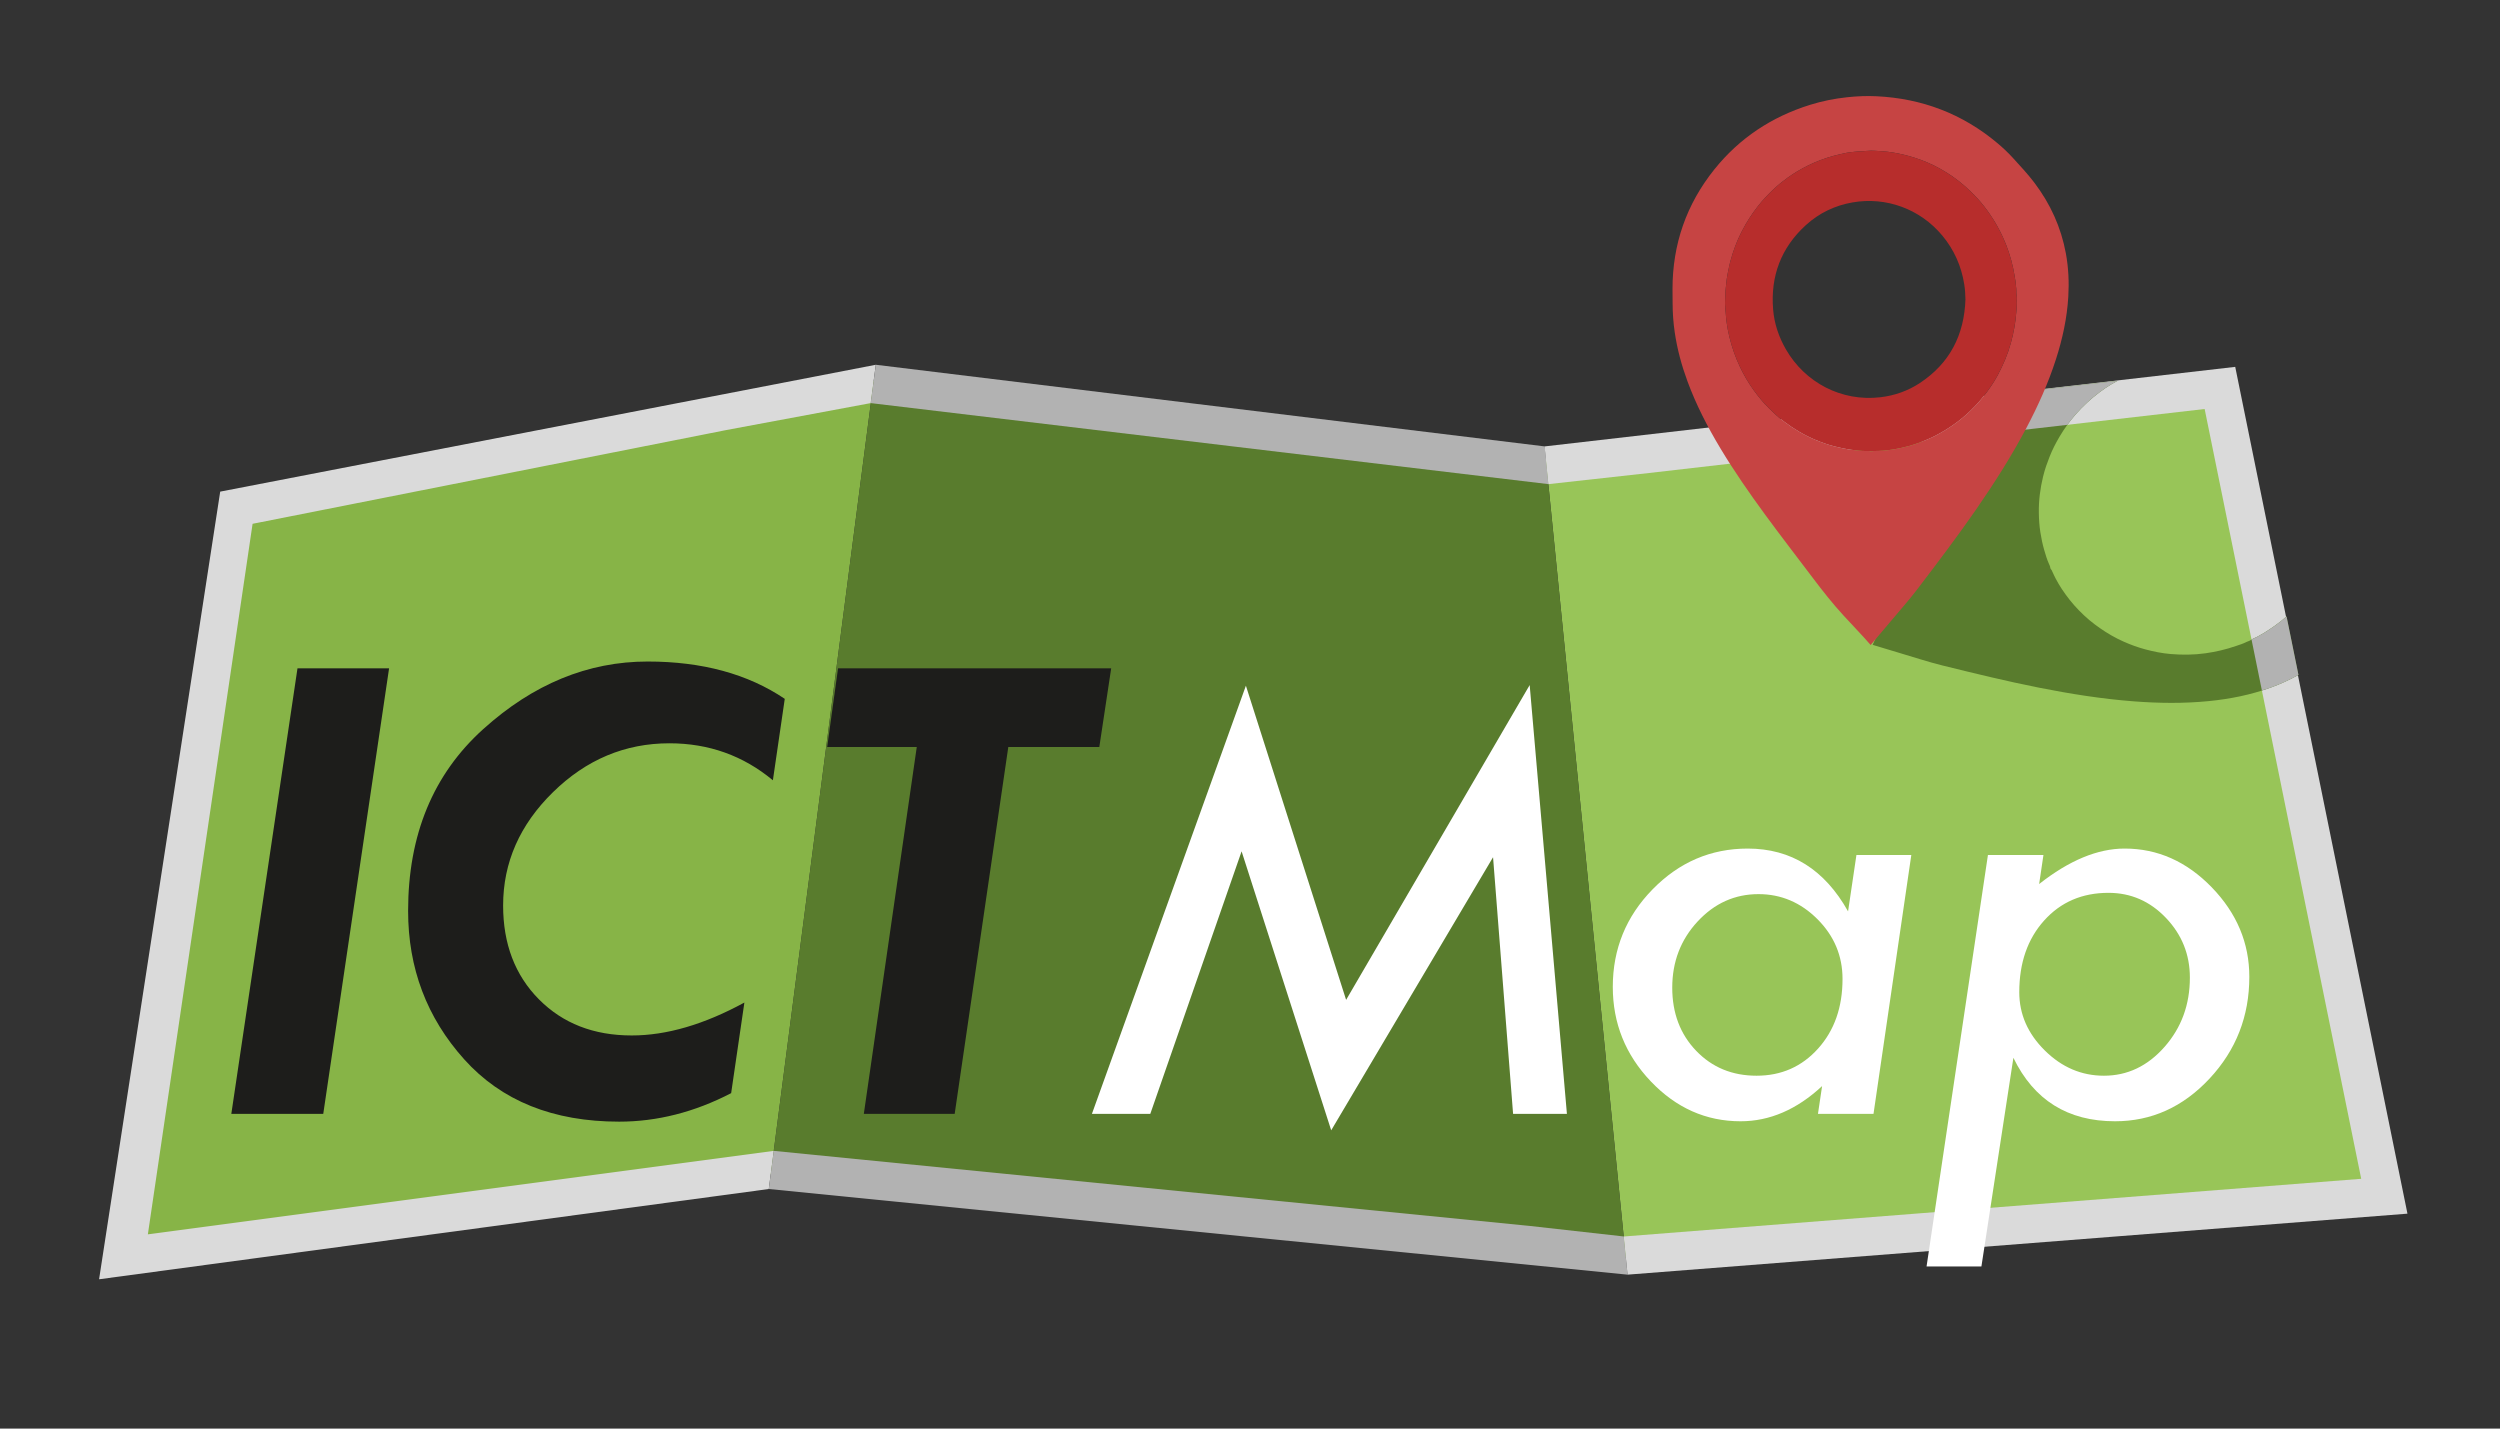 <?xml version="1.0" encoding="UTF-8" standalone="no"?>
<svg
   xmlns:dc="http://purl.org/dc/elements/1.1/"
   xmlns:cc="http://creativecommons.org/ns#"
   xmlns:rdf="http://www.w3.org/1999/02/22-rdf-syntax-ns#"
   xmlns:svg="http://www.w3.org/2000/svg"
   xmlns="http://www.w3.org/2000/svg"
   id="svg8"
   version="1.1"
   viewBox="0 0 210 120"
   height="120mm"
   width="210mm">
  <rect x="0" y="0" width="210" height="120" fill="#333333" stroke="none"/>
  <defs
     id="defs2">
    <clipPath
       clipPathUnits="userSpaceOnUse"
       id="clipPath3757">
      <path
         d="M 0,595.276 H 841.89 V 0 H 0 Z"
         id="path3755" />
    </clipPath>
  </defs>
  <g
     id="layer1">
    <g
       id="g3721"
       transform="matrix(0.26,0,0,-0.26,-2.364,137.05)">
      <g
         id="g3723"
         transform="translate(83.827,362.334)">
        <path
           d="M 0,0 207.54,41.74 174.267,-214.524 -33.879,-239.115 Z"
           style="fill:#87b447;fill-opacity:1;fill-rule:nonzero;stroke:none"
           id="path3725" />
      </g>
      <g
         id="g3727"
         transform="translate(727.106,404.074)">
        <path
           d="m 0,0 52.244,-263.273 -244.996,-19.861 -25.801,257.566 z"
           style="fill:#98c558;fill-opacity:1;fill-rule:nonzero;stroke:none"
           id="path3729" />
      </g>
      <g
         id="g3731"
         transform="translate(258.093,147.809)">
        <path
           d="M 0,0 33.273,256.265 250.459,230.696 276.26,-26.869 Z"
           style="fill:#597c2d;fill-opacity:1;fill-rule:nonzero;stroke:none"
           id="path3733" />
      </g>
      <g
         id="g3735"
         transform="translate(259.065,155.296)">
        <path
           d="m 0,0 -1.6,-12.322 -216.363,-29.162 39.134,254.471 211.805,40.987 -1.655,-12.389 -46.874,-8.746 -152.816,-30.245 -33.834,-229.561"
           style="fill:#dadada;fill-opacity:1;fill-rule:nonzero;stroke:none"
           id="path3737" />
      </g>
      <g
         id="g3739"
         transform="translate(509.335,370.704)">
        <path
           d="m 0,0 -1.182,12.187 -216.111,26.379 -1.656,-12.388"
           style="fill:#b2b2b2;fill-opacity:1;fill-rule:nonzero;stroke:none"
           id="path3741" />
      </g>
      <g
         id="g3743"
         transform="translate(259.065,155.296)">
        <path
           d="m 0,0 -1.6,-12.322 277.454,-27.674 -1.238,12.343 -30.424,3.407"
           style="fill:#b2b2b2;fill-opacity:1;fill-rule:nonzero;stroke:none"
           id="path3745" />
      </g>
      <g
         id="g3747"
         transform="translate(786.885,135.009)">
        <path
           d="m 0,0 -55.644,273.583 -223.127,-25.701 1.221,-12.188 32.566,3.603 179.462,20.672 50.583,-248.705 -203.368,-15.903 -34.894,-2.737 1.235,-12.327 z"
           style="fill:#dadada;fill-opacity:1;fill-rule:nonzero;stroke:none"
           id="path3749" />
      </g>
      <g
         id="g3751">
        <g
           id="g3753"
           clip-path="url(#clipPath3757)">
          <g
             id="g3759"
             transform="translate(744.029,324.942)">
            <path
               d="m 0,0 c -1.126,-0.8 -2.291,-1.538 -3.448,-2.287 -0.527,-0.341 -1.131,-0.603 -1.656,-0.941 -0.839,-0.539 -1.816,-0.782 -2.63,-1.365 -0.404,-0.289 -0.92,-0.419 -1.449,-0.648 -1.031,-0.555 -2.226,-0.897 -3.383,-1.298 -3.193,-1.106 -6.473,-1.874 -9.83,-2.348 -3.751,-0.528 -7.504,-0.552 -11.262,-0.238 -2.786,0.233 -5.52,0.79 -8.225,1.516 -2.369,0.634 -4.664,1.475 -6.897,2.463 -2.716,1.201 -5.285,2.681 -7.724,4.39 -1.191,0.835 -2.362,1.697 -3.466,2.638 -2.28,1.943 -4.373,4.072 -6.244,6.424 -0.93,1.169 -1.808,2.374 -2.628,3.615 -0.685,1.039 -1.302,2.128 -1.905,3.224 -0.448,0.814 -0.798,1.665 -1.196,2.497 -0.096,0.198 -0.163,0.409 -0.327,0.57 -0.145,0.143 -0.247,0.331 -0.264,0.524 -0.042,0.453 -0.248,0.844 -0.427,1.243 -0.657,1.468 -1.112,3 -1.556,4.542 -0.534,1.859 -0.919,3.746 -1.223,5.65 -0.333,2.088 -0.464,4.193 -0.498,6.307 -0.065,3.961 0.437,7.858 1.367,11.701 0.283,1.172 0.623,2.332 1.013,3.479 0.333,0.982 0.702,1.947 1.077,2.911 0.878,2.26 1.986,4.407 3.214,6.494 1.511,2.567 3.25,4.973 5.21,7.215 2.322,2.659 4.904,5.044 7.727,7.161 1.138,0.854 2.312,1.67 3.53,2.401 0.745,0.446 1.496,0.885 2.269,1.292 l -30.693,-3.535 c -3.361,-3.792 -6.475,-7.794 -9.434,-11.928 -5.011,-7.003 -9.535,-14.317 -13.883,-21.743 -4.336,-7.405 -8.465,-14.929 -12.694,-22.395 -2.535,-4.475 -4.974,-8.994 -7.073,-13.694 -1.772,-3.966 -3.416,-7.988 -5.326,-11.993 0.312,-0.098 0.582,-0.185 0.854,-0.267 2.725,-0.822 5.444,-1.662 8.175,-2.463 4.487,-1.316 8.924,-2.802 13.468,-3.926 10.345,-2.553 20.693,-5.087 31.147,-7.164 10.153,-2.015 20.362,-3.643 30.692,-4.438 8.059,-0.62 16.117,-0.723 24.171,0.068 6.894,0.677 13.649,2.013 20.166,4.398 3.08,1.126 6.054,2.473 8.901,4.074 L 3.799,3.012 C 2.585,1.951 1.323,0.941 0,0"
               style="fill:#597c2d;fill-opacity:1;fill-rule:nonzero;stroke:none"
               id="path3761" />
          </g>
          <g
             id="g3763"
             transform="translate(679.672,393.221)">
            <path
               d="m 0,0 c 2.322,2.657 4.904,5.043 7.728,7.16 1.137,0.854 2.311,1.67 3.53,2.401 0.744,0.446 1.496,0.884 2.268,1.292 L -17.167,7.317 c -3.36,-3.792 -6.476,-7.794 -9.434,-11.927 -0.383,-0.537 -0.748,-1.088 -1.127,-1.629 l 25.062,2.886 C -1.827,-2.199 -0.942,-1.079 0,0"
               style="fill:#b2b2b2;fill-opacity:1;fill-rule:nonzero;stroke:none"
               id="path3765" />
          </g>
          <g
             id="g3767"
             transform="translate(751.669,309.068)">
            <path
               d="m 0,0 -3.841,18.886 c -1.214,-1.061 -2.475,-2.071 -3.799,-3.011 -1.126,-0.801 -2.291,-1.539 -3.448,-2.288 -0.526,-0.341 -1.131,-0.603 -1.656,-0.941 -0.768,-0.493 -1.64,-0.761 -2.408,-1.247 l 3.339,-16.418 c 0.972,0.308 1.951,0.592 2.913,0.945 3.079,1.126 6.053,2.473 8.9,4.074"
               style="fill:#b2b2b2;fill-opacity:1;fill-rule:nonzero;stroke:none"
               id="path3769" />
          </g>
          <g
             id="g3771"
             transform="translate(660.67,429.875)">
            <path
               d="m 0,0 c 0,0.576 0.086,1.103 -0.019,1.587 -0.21,0.979 -0.044,1.972 -0.206,2.956 -0.1,0.616 -0.099,1.274 -0.203,1.894 -0.227,1.359 -0.44,2.721 -0.726,4.074 -0.746,3.522 -1.869,6.915 -3.373,10.178 -1.134,2.461 -2.452,4.824 -3.981,7.069 -1.314,1.929 -2.725,3.784 -4.314,5.486 -1.216,1.302 -2.47,2.573 -3.823,3.747 -1.313,1.141 -2.666,2.226 -4.09,3.215 -2.592,1.8 -5.33,3.354 -8.24,4.58 -2.513,1.06 -5.098,1.905 -7.762,2.53 -2.355,0.553 -4.737,0.955 -7.136,1.082 -1.455,0.078 -2.916,0.261 -4.406,0.096 -1.432,-0.158 -2.893,-0.114 -4.332,-0.309 -0.782,-0.106 -1.576,-0.146 -2.345,-0.306 -1.415,-0.297 -2.827,-0.606 -4.227,-0.984 -2.879,-0.781 -5.649,-1.833 -8.316,-3.152 -2.289,-1.132 -4.48,-2.442 -6.558,-3.932 -1.537,-1.103 -3.016,-2.286 -4.388,-3.58 -1.92,-1.812 -3.743,-3.716 -5.361,-5.823 -1.828,-2.381 -3.465,-4.872 -4.838,-7.537 -0.524,-1.017 -1.039,-2.042 -1.488,-3.098 -0.587,-1.376 -1.121,-2.775 -1.587,-4.194 -0.581,-1.772 -1.072,-3.573 -1.422,-5.408 -0.197,-1.033 -0.449,-2.06 -0.57,-3.102 -0.116,-1 -0.213,-2.007 -0.325,-3.006 -0.136,-1.205 -0.08,-2.411 -0.19,-3.616 -0.138,-1.526 0.122,-3.065 0.205,-4.599 0.058,-1.034 0.191,-2.056 0.325,-3.075 0.185,-1.409 0.467,-2.81 0.798,-4.194 0.818,-3.432 1.979,-6.75 3.493,-9.938 1.277,-2.691 2.793,-5.244 4.548,-7.652 1.425,-1.957 2.954,-3.828 4.677,-5.532 0.736,-0.728 1.474,-1.45 2.242,-2.146 0.898,-0.815 1.827,-1.588 2.79,-2.315 3.154,-2.382 6.53,-4.393 10.19,-5.91 1.952,-0.81 3.936,-1.528 5.983,-2.053 1.869,-0.478 3.752,-0.876 5.67,-1.126 1.592,-0.207 3.178,-0.399 4.785,-0.381 0.439,0.005 0.879,0.039 1.312,-0.102 0.185,-0.061 0.395,-0.043 0.586,0.033 0.212,0.086 0.434,0.064 0.653,0.072 0.922,0.035 1.841,0.018 2.767,0.105 1.245,0.117 2.49,0.25 3.716,0.465 1.465,0.257 2.92,0.584 4.362,0.971 2.901,0.782 5.687,1.854 8.378,3.173 1.302,0.639 2.559,1.368 3.799,2.129 2.538,1.558 4.92,3.325 7.102,5.339 1.794,1.656 3.479,3.427 5.004,5.348 1.742,2.193 3.341,4.479 4.664,6.942 1.783,3.322 3.255,6.774 4.263,10.427 0.902,3.267 1.502,6.583 1.758,9.952 C -0.063,-2.398 0.099,-1.167 0,0 m -47.215,-111.142 c -2.914,3.346 -5.95,6.455 -8.883,9.659 -3.476,3.796 -6.651,7.832 -9.748,11.938 -5.167,6.852 -10.425,13.634 -15.494,20.559 -5.082,6.944 -9.991,14.005 -14.422,21.389 -4.148,6.914 -7.839,14.054 -10.632,21.634 -1.895,5.143 -3.321,10.411 -4.116,15.84 -0.454,3.102 -0.683,6.224 -0.684,9.361 -10e-4,1.522 -0.033,3.044 -0.034,4.567 -0.013,14.47 4.459,27.402 13.502,38.687 8.137,10.154 18.555,17.019 30.956,20.887 3.903,1.218 7.896,2.011 11.964,2.445 3.144,0.336 6.294,0.478 9.449,0.324 14.711,-0.711 27.795,-5.654 39.103,-15.16 1.775,-1.491 3.467,-3.076 5.027,-4.792 2.36,-2.594 4.762,-5.151 6.886,-7.952 5.191,-6.846 8.662,-14.456 10.209,-22.922 0.842,-4.602 1.051,-9.247 0.778,-13.907 -0.407,-6.928 -1.87,-13.656 -3.993,-20.25 -2.479,-7.705 -5.78,-15.056 -9.555,-22.202 -4.84,-9.16 -10.397,-17.878 -16.286,-26.391 -6.065,-8.764 -12.508,-17.25 -18.968,-25.722 -2.839,-3.724 -5.968,-7.202 -8.961,-10.794 -1.822,-2.187 -3.675,-4.348 -5.514,-6.52 -0.183,-0.217 -0.371,-0.431 -0.584,-0.678"
               style="fill:#c64443;fill-opacity:1;fill-rule:nonzero;stroke:none"
               id="path3773" />
          </g>
          <g
             id="g3775"
             transform="translate(644.083,430.355)">
            <path
               d="m 0,0 c -0.026,1.654 -0.132,3.284 -0.388,4.898 -0.936,5.906 -3.279,11.184 -7.111,15.783 -7.163,8.596 -18.15,12.561 -28.906,10.699 -5.742,-0.994 -10.846,-3.426 -15.153,-7.35 -8.026,-7.314 -11.454,-16.484 -10.578,-27.257 0.374,-4.586 1.829,-8.877 4.127,-12.872 6.16,-10.709 17.903,-16.955 30.512,-15.485 4.602,0.537 8.895,2.046 12.766,4.599 C -5.054,-20.601 -0.398,-11.45 0,0 m 16.587,-0.48 c 0.099,-1.167 -0.064,-2.399 -0.156,-3.621 -0.256,-3.369 -0.856,-6.684 -1.758,-9.952 -1.008,-3.652 -2.48,-7.104 -4.263,-10.426 -1.323,-2.463 -2.922,-4.75 -4.664,-6.943 -1.525,-1.921 -3.21,-3.691 -5.004,-5.348 -2.182,-2.013 -4.564,-3.781 -7.102,-5.338 -1.241,-0.761 -2.497,-1.491 -3.799,-2.129 -2.691,-1.32 -5.477,-2.392 -8.378,-3.173 -1.442,-0.388 -2.898,-0.714 -4.362,-0.972 -1.226,-0.215 -2.471,-0.347 -3.716,-0.465 -0.926,-0.087 -1.845,-0.069 -2.767,-0.104 -0.22,-0.009 -0.441,0.013 -0.653,-0.072 -0.191,-0.077 -0.402,-0.094 -0.586,-0.034 -0.433,0.142 -0.873,0.108 -1.312,0.103 -1.607,-0.019 -3.193,0.174 -4.785,0.381 -1.918,0.25 -3.802,0.647 -5.67,1.126 -2.048,0.524 -4.031,1.243 -5.983,2.052 -3.66,1.517 -7.036,3.529 -10.191,5.911 -0.962,0.726 -1.891,1.5 -2.79,2.314 -0.767,0.696 -1.505,1.419 -2.241,2.147 -1.723,1.704 -3.252,3.575 -4.678,5.532 -1.754,2.408 -3.27,4.961 -4.547,7.651 -1.514,3.189 -2.675,6.507 -3.494,9.939 -0.33,1.383 -0.612,2.785 -0.797,4.194 -0.134,1.019 -0.267,2.041 -0.325,3.074 -0.084,1.534 -0.343,3.073 -0.205,4.6 0.11,1.205 0.054,2.411 0.19,3.616 0.112,0.999 0.209,2.006 0.325,3.006 0.121,1.042 0.373,2.068 0.57,3.101 0.35,1.835 0.841,3.636 1.422,5.409 0.466,1.419 1,2.818 1.587,4.194 0.449,1.056 0.964,2.08 1.488,3.098 1.373,2.665 3.01,5.156 4.838,7.537 1.617,2.106 3.441,4.01 5.361,5.823 1.372,1.294 2.851,2.477 4.388,3.579 2.078,1.49 4.269,2.801 6.558,3.933 2.667,1.318 5.437,2.371 8.316,3.151 1.4,0.379 2.812,0.688 4.227,0.984 0.769,0.161 1.563,0.201 2.345,0.306 1.439,0.195 2.9,0.151 4.332,0.31 1.49,0.165 2.951,-0.019 4.406,-0.096 2.399,-0.128 4.781,-0.529 7.136,-1.082 2.664,-0.625 5.249,-1.471 7.762,-2.53 2.909,-1.227 5.648,-2.781 8.24,-4.58 1.424,-0.99 2.777,-2.075 4.09,-3.215 1.353,-1.174 2.607,-2.446 3.823,-3.747 1.589,-1.702 3,-3.557 4.314,-5.487 1.529,-2.245 2.847,-4.607 3.981,-7.068 1.503,-3.264 2.627,-6.656 3.373,-10.179 0.286,-1.352 0.499,-2.715 0.726,-4.074 0.104,-0.619 0.103,-1.277 0.203,-1.894 0.161,-0.984 -0.005,-1.976 0.206,-2.956 0.105,-0.484 0.019,-1.01 0.019,-1.586"
               style="fill:#b72d2c;fill-opacity:1;fill-rule:nonzero;stroke:none"
               id="path3777" />
          </g>
          <g
             id="g3779"
             transform="translate(105.204,311.201)">
            <path
               d="M 0,0 H 29.593 L 8.325,-143.942 h -29.702 z"
               style="fill:#1d1d1b;fill-opacity:1;fill-rule:nonzero;stroke:none"
               id="path3781" />
          </g>
          <g
             id="g3783"
             transform="translate(262.631,301.334)">
            <path
               d="m 0,0 -3.837,-26.31 c -9.576,7.965 -20.72,11.95 -33.437,11.95 -14.325,0 -26.859,-5.262 -37.602,-15.787 -10.744,-10.525 -16.116,-22.731 -16.116,-36.616 0,-12.426 3.854,-22.529 11.566,-30.312 7.71,-7.783 17.705,-11.676 29.984,-11.676 11.254,0 23.387,3.544 36.396,10.634 l -4.275,-29.271 c -11.84,-6.138 -23.899,-9.209 -36.178,-9.209 -21.341,0 -38.041,6.724 -50.1,20.172 -12.059,13.447 -18.089,29.417 -18.089,47.907 0,24.557 8.075,44.126 24.229,58.706 C -81.309,4.77 -63.584,12.06 -44.29,12.06 -26.677,12.06 -11.914,8.04 0,0"
               style="fill:#1d1d1b;fill-opacity:1;fill-rule:nonzero;stroke:none"
               id="path3785" />
          </g>
          <g
             id="g3787"
             transform="translate(279.843,311.201)">
            <path
               d="M 0,0 H 88.251 L 84.41,-25.434 H 55.007 L 37.685,-143.942 H 8.332 L 25.434,-25.434 H -3.508 Z"
               style="fill:#1d1d1b;fill-opacity:1;fill-rule:nonzero;stroke:none"
               id="path3789" />
          </g>
          <g
             id="g3791"
             transform="translate(411.613,305.577)">
            <path
               d="M 0,0 32.378,-101.493 91.681,0.209 103.712,-138.318 h -17.39 l -6.47,82.909 -52.293,-88.233 -28.946,90.133 -29.497,-84.809 h -18.858 z"
               style="fill:#ffffff;fill-opacity:1;fill-rule:nonzero;stroke:none"
               id="path3793" />
          </g>
          <g
             id="g3795"
             transform="translate(604.37,210.844)">
            <path
               d="m 0,0 c 0,7.46 -2.698,13.892 -8.09,19.295 -5.393,5.402 -11.744,8.104 -19.051,8.104 -7.657,0 -14.215,-2.945 -19.677,-8.837 -5.464,-5.891 -8.196,-13.019 -8.196,-21.384 0,-8.229 2.575,-15.025 7.725,-20.394 5.149,-5.368 11.656,-8.052 19.521,-8.052 8.002,0 14.631,2.928 19.887,8.784 C -2.627,-16.629 0,-9.133 0,0 M 4.489,40.03 H 22.221 L 10.009,-43.586 H -7.934 l 1.331,8.967 c -8.152,-7.578 -16.932,-11.367 -26.336,-11.367 -11.149,0 -20.818,4.296 -29.004,12.891 -8.186,8.594 -12.279,18.773 -12.279,30.534 0,12.249 4.291,22.758 12.876,31.527 8.584,8.768 18.82,13.152 30.706,13.152 14.04,0 24.85,-6.764 32.427,-20.292 z"
               style="fill:#ffffff;fill-opacity:1;fill-rule:nonzero;stroke:none"
               id="path3797" />
          </g>
          <g
             id="g3799"
             transform="translate(716.59,211.262)">
            <path
               d="m 0,0 c 0,7.459 -2.575,13.891 -7.725,19.294 -5.15,5.402 -11.343,8.105 -18.582,8.105 -8.491,0 -15.415,-2.981 -20.773,-8.942 -5.359,-5.959 -8.038,-13.681 -8.038,-23.162 0,-7.112 2.749,-13.385 8.247,-18.823 5.497,-5.439 11.865,-8.158 19.104,-8.158 7.584,0 14.109,3.103 19.573,9.307 C -2.731,-16.174 0,-8.715 0,0 m -47.31,39.612 -1.387,-9.371 c 9.695,7.64 18.902,11.459 27.622,11.459 10.672,0 20.054,-4.176 28.146,-12.525 8.091,-8.352 12.138,-17.991 12.138,-28.917 0,-12.736 -4.289,-23.697 -12.862,-32.884 -8.576,-9.186 -18.751,-13.778 -30.531,-13.778 -15.267,0 -26.211,6.834 -32.833,20.505 l -10.331,-67.419 h -17.724 l 19.829,132.93 z"
               style="fill:#ffffff;fill-opacity:1;fill-rule:nonzero;stroke:none"
               id="path3801" />
          </g>
        </g>
      </g>
    </g>
  </g>
</svg>
